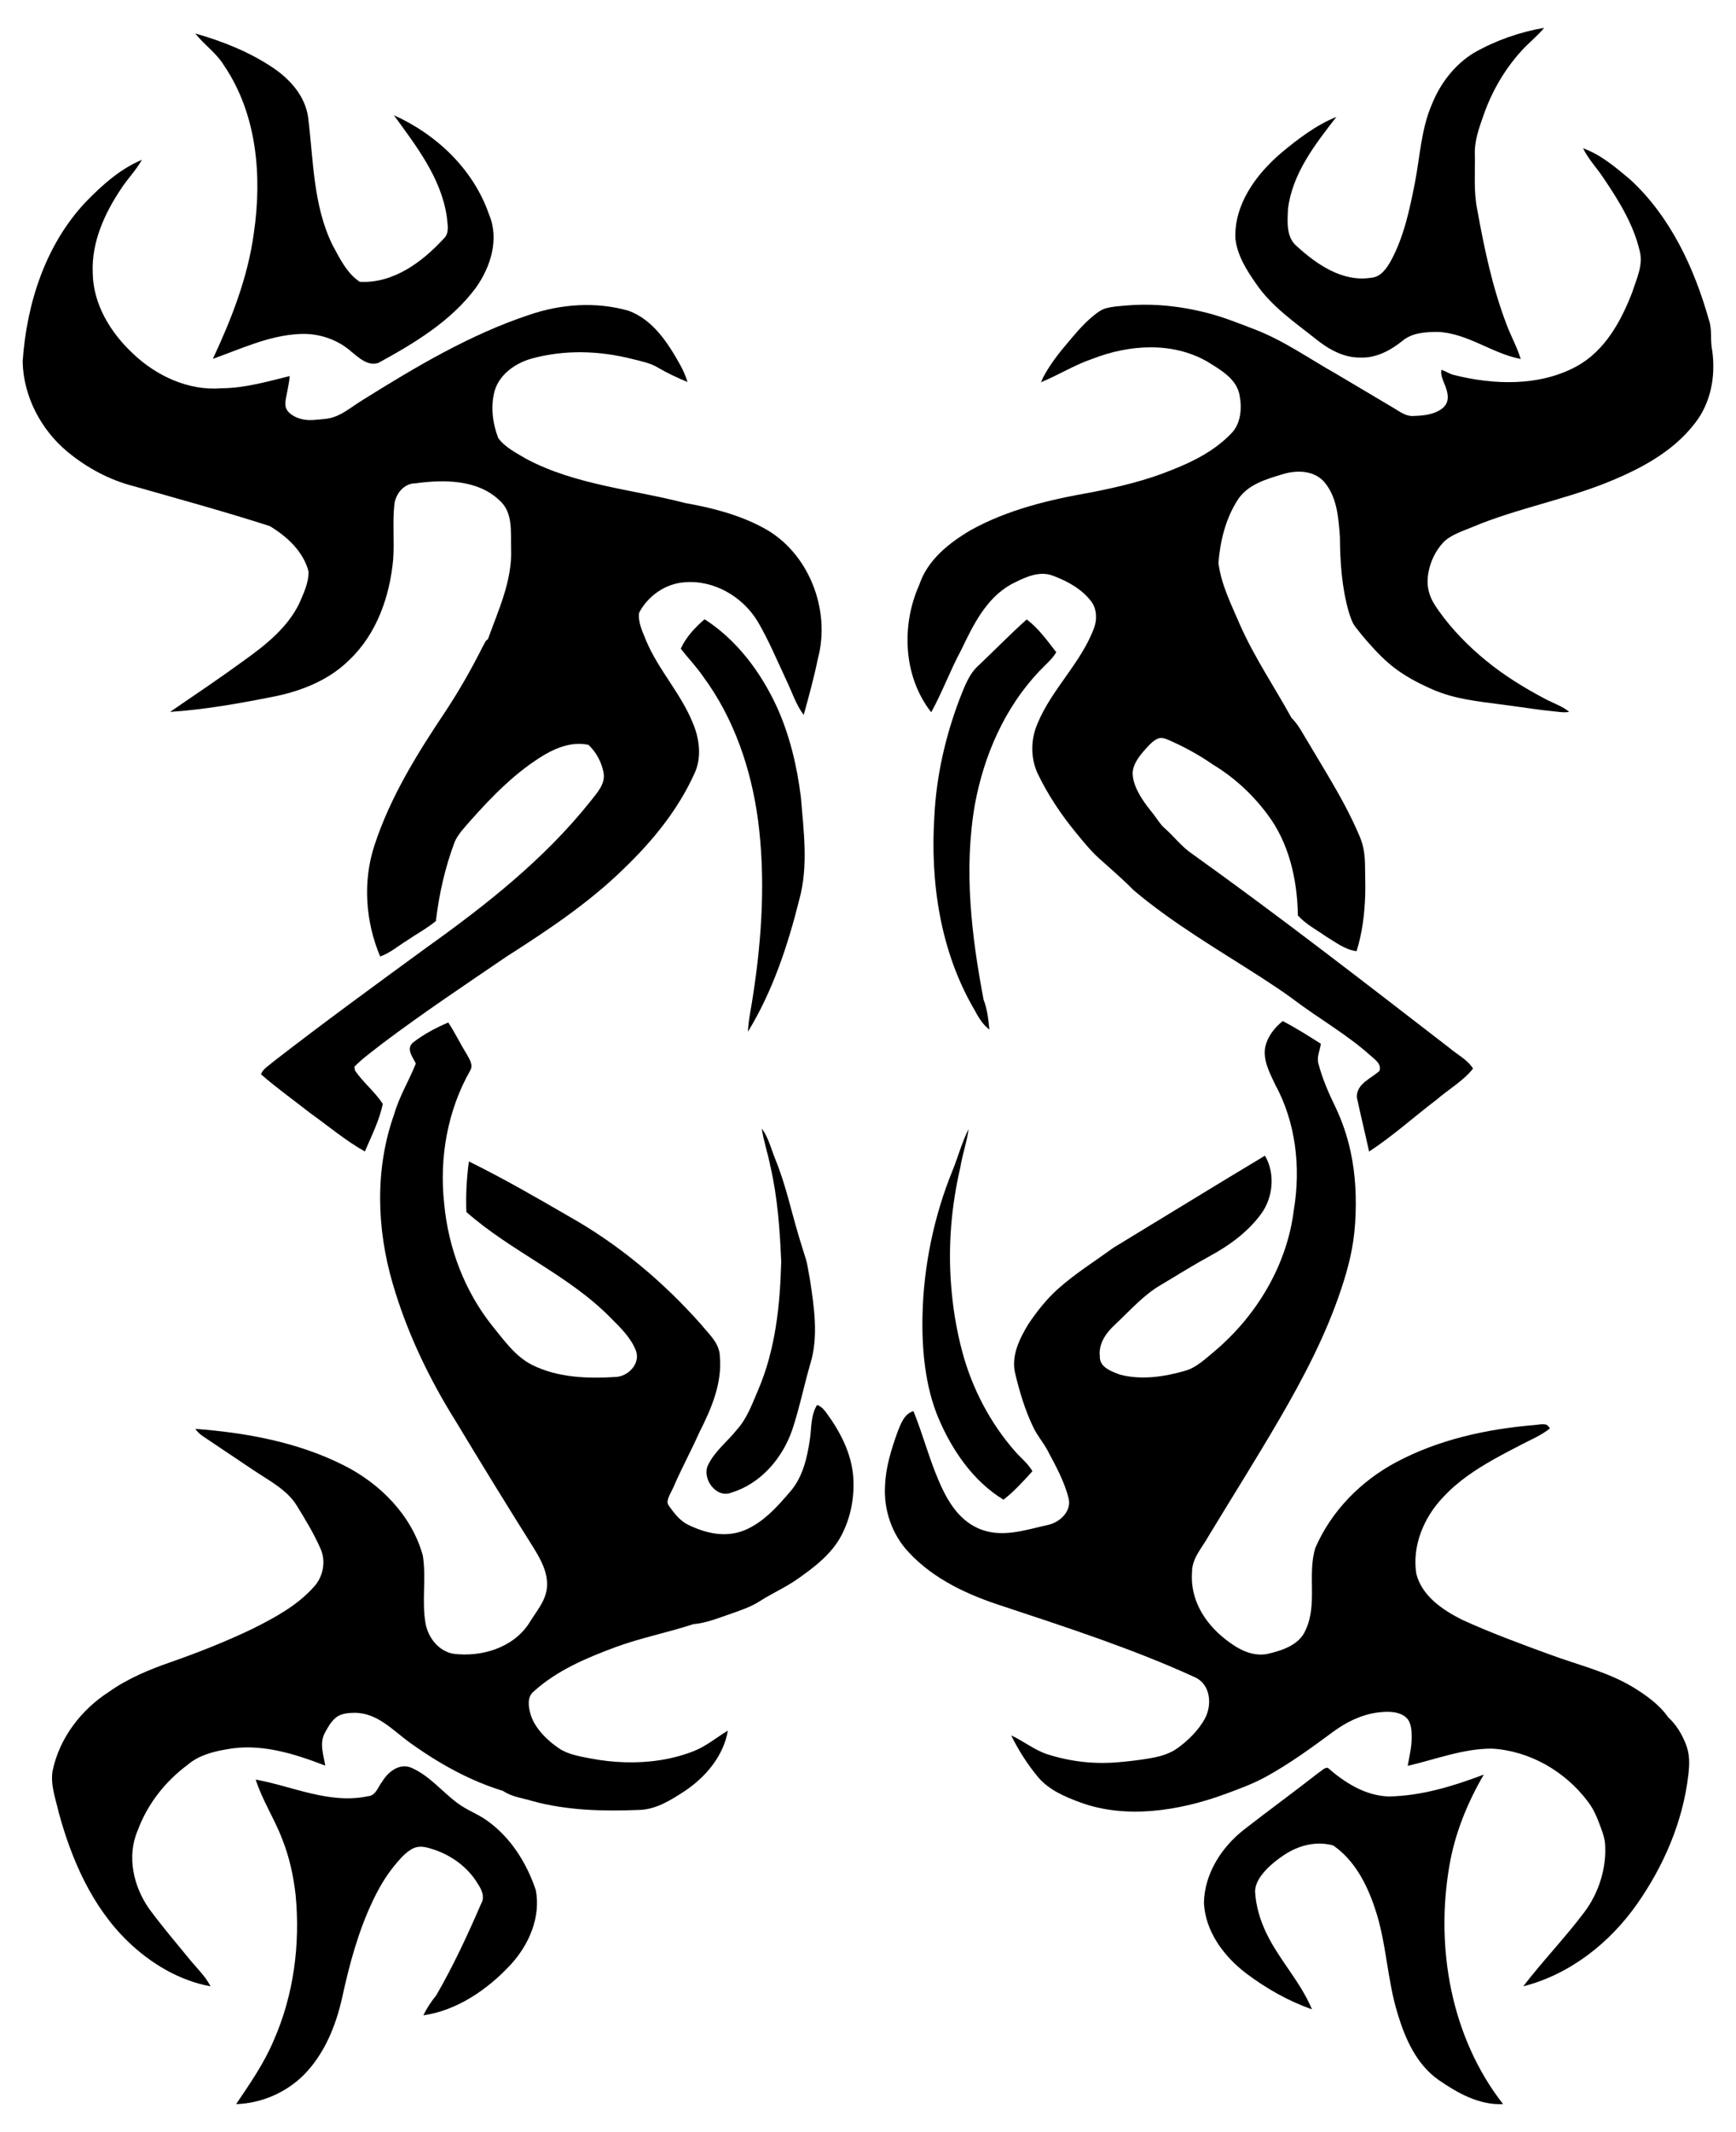 <?xml version="1.0" encoding="UTF-8"?>
<!DOCTYPE svg  PUBLIC '-//W3C//DTD SVG 1.1//EN'  'http://www.w3.org/Graphics/SVG/1.1/DTD/svg11.dtd'>
<svg enable-background="new 0 0 1338.322 1642.899" version="1.1" viewBox="0 0 1338.3 1642.9" xml:space="preserve" xmlns="http://www.w3.org/2000/svg">

	<path d="m1014.6 261.43c9.682 7.733 21.315 14.335 34.099 14.092 12.075 0.576 23.264-5.495 32.438-12.829 7.4-6.337 17.748-6.824 27.031-6.935 23.065 0.864 41.943 16.64 64.166 20.872-2.836-9.328-7.711-17.858-11.056-26.987-10.79-28.36-17.061-58.184-22.423-87.962-2.925-14.047-1.595-28.449-1.883-42.674-0.399-10.679 3.412-20.783 6.869-30.687 6.293-17.925 16.041-34.72 28.782-48.833 5.606-6.315 12.43-11.455 17.748-18.036-18.966 3.257-37.467 9.771-54.196 19.321-14.646 8.996-25.613 23.176-32.061 38.996-8.575 19.432-9.395 40.924-13.427 61.485-4.033 20.34-8.353 41.034-18.279 59.446-3.39 6.049-7.866 12.851-15.532 13.361-21.869 3.434-41.743-10.236-57.098-24.262-8.42-6.913-7.245-18.922-6.869-28.648 3.301-27.474 20.96-49.919 37.334-71.079-15.908 6.47-29.756 17.105-42.851 28.006-19.033 16.374-35.828 39.129-35.052 65.362 1.307 13.183 8.685 24.793 16.13 35.406 11.965 17.504 29.779 29.557 46.13 42.585z"/>
	<path d="m172.86 50.719c25.37 37.489 29.247 85.259 22.821 128.97-4.587 33.922-17.172 66.027-31.573 96.825 21.691-7.688 43.139-17.969 66.537-19.122 14.646-0.886 29.646 4.055 40.591 13.914 5.65 4.631 12.452 10.901 20.384 8.375 27.74-15.177 55.924-31.994 75.112-57.785 11.477-15.975 18.368-37.666 10.281-56.588-11.942-34.653-40.281-61.684-73.317-76.485 17.194 23.774 36.404 48.258 40.746 78.169 0.465 5.628 2.393 12.607-2.437 16.95-16.551 18.058-38.974 34.675-64.698 33.213-9.948-6.647-15.488-18.213-21.049-28.516-14.978-30.554-14.557-65.34-18.744-98.376-2.238-16.019-13.693-28.981-26.655-37.777-18.279-12.386-39.151-20.65-60.311-26.699 6.891 8.818 16.529 15.2 22.312 24.926z"/>
	<path d="m1320 270.25c-1.795-7.888 0.155-16.152-2.615-23.841-11.278-39.926-29.579-79.321-60.444-107.88-11.189-9.35-22.622-19.298-36.559-24.262 4.099 8.397 10.702 15.199 15.82 22.998 11.699 17.305 23.065 35.584 27.873 56.168 2.836 10.923-2.504 21.514-5.739 31.706-8.553 22.246-20.982 45-42.563 56.943-28.679 15.871-64.612 14.648-95.512 6.726 0.033-0.45-0.033 0.45 0 0-3.039-0.85-6.068-2.9-9.071-3.87-0.942 4.255 1.74 9.1 3.175 12.996 2.785 7.563 2.844 13.838-4.554 18.213-5.78 3.417-12.82 4.162-19.401 4.355-6.669 0.798-11.942-3.833-17.349-6.891-14.358-8.486-28.715-16.994-43.05-25.547-20.849-11.743-40.569-25.79-63.058-34.365-11.712-4.465-23.128-9.113-35.295-12.296-12.186-3.188-24.656-5.345-37.229-6.198-8.905-0.604-17.858-0.551-26.749 0.25-4.826 0.435-9.702 0.709-14.415 1.914-4.171 1.067-7.054 3.292-10.411 6.016-8.43 6.843-15.137 15.286-22.064 23.524-3.589 4.268-7.028 8.667-10.171 13.275-1.567 2.299-3.061 4.648-4.459 7.054-0.73 1.257-1.435 2.529-2.111 3.816-0.318 0.605-1.225 3.361-1.788 3.589 13.56-5.495 26.034-13.449 39.948-18.146 28.184-10.99 61.574-13.338 88.583 2.193 10.17 6.359 22.777 13.25 24.882 26.256 1.861 10.015 0.864 21.891-6.78 29.38-12.519 12.962-28.914 21.315-45.51 27.807-19.941 8.176-41.012 13.117-62.105 17.282-31.994 5.561-64.277 13.205-92.881 29.092-16.839 9.882-33.435 23.043-39.771 42.275-14.003 31.263-12.275 70.658 9.261 98.066 8.597-15.51 14.646-32.304 23.087-47.903 9.151-19.122 19.121-39.727 38.353-50.562 9.904-5.074 21.669-11.167 32.881-6.558 10.968 4.165 21.846 10.126 29.07 19.653 4.276 5.805 4.609 13.693 2.171 20.34-10.037 27.098-32.592 47.083-43.582 73.671-5.295 12.076-5.517 26.234-0.067 38.309 7.914 16.496 18.115 31.828 29.734 45.938 5.521 6.705 11.202 13.81 17.624 19.597 8.957 8.071 18.23 15.938 26.624 24.532 30.21 25.562 64.952 45.746 98.142 67.105 8.445 5.63 16.937 10.913 25.031 17.043 19.418 14.704 41.24 26.966 59.421 43.253 3.412 3.146 8.774 6.426 7.135 11.898-6.492 5.982-17.925 9.926-17.482 20.451 2.925 13.936 6.403 27.807 9.417 41.765 18.279-11.942 34.587-26.743 51.98-39.926 9.306-8.109 20.428-14.269 28.161-24.018-4.298-6.891-11.987-10.635-18.036-15.776-65.562-50.606-131.01-101.41-198.37-149.6-8.309-5.561-14.291-13.715-21.736-20.229-3.118-2.728-5.665-7.22-8.288-10.467-3.049-3.775-6.072-7.591-8.672-11.695-3.521-5.556-6.877-12.051-7.266-18.737-0.435-7.478 5.077-14.404 9.844-19.658 2.874-3.169 7.652-8.799 12.332-8.604 2.078 0.086 4.044 0.918 5.947 1.758 11.906 5.258 23.059 11.331 33.615 18.68 16.219 9.749 30.466 22.843 41.788 37.999 17.039 22.268 23.353 50.739 23.818 78.324 5.982 6.713 14.18 10.923 21.47 16.064 7.489 4.498 14.823 10.347 23.752 11.499 4.442-14.097 6.221-28.871 6.688-43.601 0.226-7.117-0.102-14.207-0.131-21.311-0.034-8.351-0.846-15.787-4.123-23.492-3.491-8.207-7.357-16.232-11.541-24.108-8.38-15.774-17.826-30.944-26.92-46.308-4.52-7.135-8.109-15.022-14.158-21.049-13.117-23.796-28.494-46.463-39.572-71.411-6.58-15.532-14.623-31.02-16.706-47.969 1.307-16.662 5.451-33.722 14.49-47.947 7.445-12.341 22.201-16.507 35.141-20.407 10.48-3.19 23.353-3.035 31.396 5.406 10.392 11.61 11.521 28.006 12.607 42.829 0.133 19.387 1.44 39.018 6.78 57.741 1.337 4.134 2.488 8.215 5.153 11.693 2.857 3.729 5.819 7.374 8.909 10.913 7.028 8.05 14.548 15.987 23.235 22.222 8.812 6.325 18.365 11.22 28.31 15.482 16.285 6.979 34.055 8.841 51.47 11.101 8.765 1.137 17.506 2.396 26.26 3.613 4.376 0.609 8.761 1.167 13.16 1.579 4.143 0.387 9.406 1.443 13.466 0.569-4.819-4.174-12.526-6.808-18.209-9.815-16.418-8.685-31.687-18.003-46.09-29.825-13.554-11.125-25.954-23.744-36.128-38.057-0.715-1.006-1.42-2.021-2.112-3.043-5.912-8.723-7.87-16.952-5.798-27.454 1.603-8.121 5.389-15.824 10.935-21.979 5.456-6.055 15.583-9.204 23.016-12.321 17.131-7.186 34.986-12.424 52.794-17.627 16.041-4.686 32.12-9.347 47.717-15.384 26.278-10.325 53.065-23.841 70.636-46.662 12.497-15.732 16.286-36.559 13.538-56.123z"/>
	<path d="m52.325 348.39c14.912 12.275 32.415 21.647 51.182 26.367 34.897 9.948 69.927 19.52 104.45 30.643 13.228 7.91 25.99 19.609 29.912 35.074 0.155 8.552-3.767 16.64-7.09 24.372-9.106 18.789-25.857 32.083-42.452 43.981-18.767 13.693-38.043 26.632-57.231 39.749 27.253-1.795 54.196-6.647 80.939-11.987 21.182-4.365 42.164-12.851 57.63-28.427 20.783-19.874 30.731-48.501 33.39-76.596 1.086-14.048-0.51-28.161 0.886-42.164 0.687-8.508 7.378-17.038 16.44-16.972 21.824-2.947 47.859-3.058 64.764 13.25 10.569 9.261 8.442 24.439 8.885 37.046 0.953 24.616-9.771 47.349-17.925 69.927-2.016 0.931-2.592 3.39-3.722 5.14-8.752 17.438-18.39 34.432-29.158 50.695-21.625 32.282-42.408 65.783-54.55 102.92-9.173 27.873-6.935 58.76 4.387 85.658 7.578-2.637 13.715-8.021 20.473-12.186 7.467-5.118 15.51-9.395 22.489-15.133 2.437-20.761 7.09-41.3 14.468-60.909 2.77-6.448 7.888-11.389 12.364-16.662 17.061-19.144 35.318-37.822 57.563-50.96 9.948-5.717 21.691-9.771 33.257-7.223 6.005 5.716 10.214 13.471 11.632 21.669 1.507 8.929-5.561 15.731-10.458 22.223-35.185 44.048-79.764 79.232-125.39 111.83-40.059 29.247-80.163 58.472-119.36 88.871-3.102 2.836-7.467 5.074-8.885 9.284 12.031 10.502 25.082 19.808 37.666 29.668 14.047 10.015 27.297 21.315 42.386 29.778 5.118-11.942 11.211-24.018 13.848-36.669-6.138-9.35-15.111-16.44-21.426-25.657-0.133-0.731-0.399-2.194-0.532-2.947 6.625-6.846 14.535-12.253 21.935-18.169 30.931-23.287 63.169-44.757 95.141-66.559 31.994-20.473 63.944-41.633 91.131-68.376 21.78-20.938 41.3-44.889 53.841-72.563 6.138-12.696 3.966-27.74-1.529-40.236-9.173-22.112-26.012-39.949-35.362-61.972-2.748-7.002-6.669-14.335-5.606-22.046 6.802-12.895 20.163-22.356 34.852-23.398 22.733-1.994 45.022 11.012 56.611 30.31 8.397 14.335 14.779 29.734 21.847 44.735 4.409 9.106 7.445 19.01 13.56 27.186 3.922-14.313 7.932-28.604 10.857-43.161 10.325-37.91-7.09-82.733-42.364-101.26-18.523-9.948-39.328-15.266-59.89-18.9-40.835-10.591-84.306-13.826-122.17-33.856-7.755-4.608-16.396-8.752-21.869-16.13-4.476-11.455-6.071-24.572-2.792-36.581 3.9-12.94 16.219-21.337 28.715-24.816 25.578-6.909 52.088-6.029 77.616 0.448 6.505 1.651 13.858 3.049 19.599 6.637 7.402 4.29 14.836 7.77 22.741 11.039-1.462-4.631-3.368-9.084-5.716-13.294-9.306-16.728-20.85-34.587-39.594-41.566-25.192-7.267-52.445-5.295-77.106 3.235-45.554 15.177-87.098 39.971-127.65 65.252-9.417 5.628-17.991 13.892-29.446 14.823-6.397 0.52-12.312 1.67-18.698-0.048-4.725-1.271-10.989-4.635-11.729-10.026-0.456-3.321 0.668-7.283 1.27-10.533 0.764-4.127 1.665-8.239 2.015-12.429-17.304 4.232-34.542 9.284-52.556 9.417-25.591 2.105-50.584-9.638-68.73-27.12-17.105-16.019-30.399-38.021-30.598-62.017-0.975-23.331 9.04-45.466 21.758-64.454 4.985-7.755 11.654-14.335 16.108-22.445-16.883 7.046-30.842 19.697-43.449 32.681-30.997 32.991-45.444 78.346-48.435 122.82 0.554 26.832 14.225 52.777 34.853 69.727z"/>
	<path d="m576.58 795.07c19.121-31.286 30.82-66.67 39.661-102.1 7.046-25.79 3.279-52.667 1.152-78.834-2.991-23.929-8.641-47.77-18.678-69.772-12.319-26.544-30.687-51.226-55.525-67.157-7.356 6.204-14.424 13.892-18.39 22.666 5.628 7.245 12.053 13.87 17.26 21.47 23.841 32.238 37.024 71.234 42.319 110.72 5.805 44.491 3.058 89.69-3.7 133.92-1.329 9.705-3.656 19.276-4.099 29.092z"/>
	<path d="m801.42 516.99c4.409-4.653 9.505-8.819 12.873-14.358-6.891-8.929-13.782-18.501-22.777-25.303-12.651 11.256-24.461 23.464-36.78 35.119-7.976 6.979-11.389 17.26-15.2 26.787-10.79 28.627-17.681 58.848-19.21 89.425-3.324 51.293 4.587 104.69 30.909 149.54 2.991 5.606 6.293 11.278 11.499 15.178-0.798-7.755-1.595-15.643-4.454-22.954-9.394-49.366-15.421-100.37-6.758-150.33 6.957-37.955 23.065-74.956 49.897-103.1z"/>
	<path d="m563.84 1150.2c22.6-6.869 39.35-26.455 46.884-48.324 5.584-16.662 8.996-33.9 13.892-50.739 6.558-21.226 2.991-43.737-0.222-65.207-1.17-5.482-1.631-11.009-3.346-16.354-1.877-5.848-3.69-11.716-5.446-17.601-5.882-19.713-10.087-39.681-17.929-58.727-3.257-7.999-5.229-16.684-10.436-23.686 1.484 9.948 4.808 19.52 6.713 29.424 5.517 23.951 7.245 48.568 8.287 73.073-0.842 33.59-4.409 67.933-17.792 99.107-4.564 10.502-8.398 21.669-16.196 30.31-7.135 9.04-16.684 16.263-22.002 26.654-5.982 10.48 5.65 26.965 17.592 22.068z"/>
	<path d="m723.59 1093.1c10.502 24.705 26.765 48.368 50.008 62.548 8.22-6.403 15.332-14.225 22.312-21.957-3.434-5.982-8.974-10.214-13.427-15.332-19.232-21.957-33.08-48.501-40.636-76.64-4.537-16.897-7.322-34.25-8.659-51.687-2.344-30.562 0.244-60.676 7.152-90.56 1.595-9.948 5.052-19.476 6.381-29.446-5.207 10.17-8.065 21.359-12.386 31.928-14.324 35.04-22.314 73.674-23.166 111.49-0.594 26.35 1.999 55.146 12.42 79.659z"/>
	<path d="m637.06 1088.7c-1.906-2.548-4.055-5.096-7.179-6.027-4.985 7.976-4.21 17.725-5.561 26.677-2.083 14.092-5.451 28.782-14.978 39.882-9.529 11.103-19.588 22.582-33.189 29.003-15.114 7.135-30.884 3.875-45.445-3.146-6.099-2.839-10.567-8.517-14.435-13.838-0.666-0.917-1.328-1.879-1.58-2.984-0.707-3.101 3.096-9.053 4.313-11.902 2.07-4.841 4.299-9.611 6.584-14.353 4.572-9.489 9.386-18.864 13.669-28.49 9.151-18.014 17.592-37.733 15.665-58.383-0.222-10.104-8.331-16.994-14.203-24.24-29.313-33.146-63.745-62.039-102.41-83.73-25.259-14.646-50.628-29.291-76.84-42.164-1.75 12.873-2.437 25.946-1.95 38.929 34.542 30.554 78.812 48.501 111.34 81.67 7.489 7.556 15.62 15.266 19.454 25.436 3.501 9.97-6.226 19.764-15.886 20.052-21.669 1.329-44.402 0.554-64.21-9.284-12.962-6.559-21.404-18.7-30.333-29.646-21.647-26.92-34.343-60.488-37.467-94.787-3.877-35.096 2.548-71.788 20.141-102.56 2.504-4.365-0.886-8.929-2.88-12.696-4.941-7.954-8.951-16.418-14.114-24.217-9.461 4.099-18.878 9.018-27.031 15.355-5.849 4.919-0.355 11.234 2.038 16.307-5.295 13.205-12.873 25.547-16.817 39.373-14.823 41.721-13.383 87.852-1.063 130.02 10.901 37.578 27.962 73.228 48.723 106.35 19.631 32.659 39.616 65.118 59.912 97.401 5.539 8.973 11.034 18.9 10.369 29.823-0.621 11.078-8.641 19.542-14.047 28.671-12.386 18.722-36.669 25.901-58.117 23.176-11.344-1.994-19.387-12.275-21.448-23.198-3.08-17.371 0.665-35.229-2.149-52.6-8.619-31.02-33.036-55.547-61.352-69.639-35.34-17.726-74.912-24.926-114.02-27.873 1.529 2.105 3.412 3.988 5.628 5.517 13.009 8.806 26.115 17.468 39.134 26.259 11.667 7.878 25.838 14.982 33.385 27.249 6.558 10.658 13.117 21.381 18.169 32.858 4.631 9.727 2.393 21.913-4.83 29.779-12.895 14.535-30.31 23.863-47.46 32.46-20.451 9.793-41.544 18.124-62.947 25.613-16.75 5.805-33.346 12.718-47.858 23.043-21.426 13.826-38.043 35.65-43.25 60.82-1.795 10.901 2.393 21.536 4.742 32.039 9.926 36.536 25.813 72.874 53.486 99.528 17.46 16.817 39.528 30.044 63.546 34.41-4.165-8.132-10.968-14.358-16.618-21.381-10.325-12.607-20.916-25.037-30.576-38.176-12.208-17.172-17.615-40.68-8.951-60.555 7.4-20.163 21.115-37.689 38.309-50.451 8.375-7.245 19.254-10.236 29.934-12.009 26.101-5.096 52.223 3.213 76.352 12.496-1.374-8.309-4.697-17.26-0.31-25.259 2.313-4.304 4.911-9.015 8.855-12.053 3.651-2.812 9.134-3.335 13.638-3.387 18.041-0.205 29.859 13.592 43.483 23.341 14.781 10.577 30.382 20.096 46.956 27.603 7.942 3.598 16.1 6.728 24.44 9.275 6.846 4.675 15.333 5.517 23.087 7.91 26.854 7.289 54.904 7.821 82.534 6.691 12.829-0.554 24.04-7.755 34.476-14.557 16.108-10.768 29.867-26.987 33.191-46.529-8.73 5.229-16.618 11.965-26.189 15.753-16.76 6.634-34.983 9.136-52.942 8.636-9.074-0.253-18.126-1.276-27.037-2.998-8.133-1.572-17.064-3.047-24.016-7.729-8.928-6.013-18.736-15.515-21.878-26.181-1.684-5.716-2.902-13.427 2.371-17.637 17.925-16.308 40.724-25.879 63.169-34.21 19.609-7.201 40.192-11.211 59.978-17.681 10.214-0.908 19.742-4.919 29.358-8.176 7.423-2.659 15.022-5.162 21.691-9.461 9.41-6.065 19.618-10.465 28.886-16.94 13.047-9.114 26.43-19.257 34.01-33.546 7.298-13.759 10.368-29.686 9.269-45.187-1.308-18.279-10.06-35.008-20.717-49.542z"/>
	<path d="m1258.7 1300c-19.631-11.809-42.186-16.972-63.457-24.882-23.043-8.397-46.086-16.906-68.398-27.076-14.845-7.555-30.709-18.235-35.008-35.34-3.368-21.492 5.849-43.494 20.628-58.915 11.14-12.097 24.937-21.285 39.191-29.3 7.158-4.026 14.463-7.782 21.749-11.57 7.342-3.817 15.019-6.961 21.474-12.257-1.626-2.008-1.929-2.838-4.337-3.107-2.268-0.254-4.961 0.348-7.238 0.536-4.647 0.384-9.288 0.847-13.918 1.396-9.28 1.101-18.52 2.55-27.676 4.424-18.27 3.738-36.238 9.175-53.245 16.868-4.086 1.848-8.114 3.825-12.072 5.935-27.231 14.468-50.03 37.622-62.371 66.027-6.337 20.539 1.817 43.25-7.445 63.191-4.852 11.832-18.39 15.997-29.779 18.634-12.339 2.192-23.316-4.35-32.608-11.726-15.899-12.622-26.815-30.634-25.266-51.509 0.044-10.746 7.954-18.855 12.829-27.74 18.124-29.934 36.802-59.513 54.395-89.735 18.591-31.937 35.88-64.824 47.608-99.971 5.884-17.634 9.776-32.95 10.956-51.76 1.162-18.515 0.352-37.217-3.664-55.369-2.55-11.529-6.373-22.763-11.429-33.434-5.273-10.746-10.059-21.78-13.161-33.368-1.662-5.273 1.13-10.458 1.795-15.643-9.616-6.071-19.276-12.253-29.38-17.46-6.226 4.919-11.455 11.632-13.383 19.432-2.194 10.392 3.235 20.207 7.467 29.313 16.041 29.203 19.941 64.122 14.468 96.692-5.118 42.12-28.206 80.85-60.222 108.21-7.422 6.027-14.468 13.361-23.974 15.931-16.019 4.609-33.412 7.112-49.764 2.88-6.47-2.415-15.953-5.65-15.598-14.047-1.152-9.882 4.897-18.324 11.81-24.616 11.477-10.702 21.913-22.91 35.717-30.754 12.496-7.489 24.86-15.222 37.666-22.201 14.823-8.043 28.804-18.324 38.929-31.95 9.483-12.762 11.278-31.352 3.168-45.178-39.084 23.398-77.881 47.349-116.86 70.968-14.131 10.277-29.473 19.91-42.526 31.548-8.883 7.92-16.326 17.338-22.947 27.19-6.824 11.189-13.383 24.372-10.281 37.844 3.434 14.269 7.6 28.494 14.047 41.743 2.932 6.33 7.647 11.601 10.911 17.745 6.178 11.627 13.125 24.12 16.275 36.982 2.482 9.793-6.536 18.302-15.377 20.384-18.12 4.023-36.757 10.782-54.72 2.563-15.379-7.037-23.805-21.934-30.175-36.833-7.434-17.387-12.191-35.764-19.308-53.272-7.201 2.061-9.727 9.793-12.275 15.997-4.742 13.383-9.151 27.164-9.638 41.477-1.152 18.567 5.318 37.489 18.08 51.116 19.432 21.049 46.374 33.324 73.272 41.876 49.786 16.529 99.838 32.77 147.61 54.616 12.12 5.517 13.361 21.536 7.467 32.105-4.974 8.953-12.854 16.684-21.116 22.619-6.081 4.368-13.675 6.41-20.955 7.669-7.906 1.367-16.046 2.327-24.035 3.034-18.765 1.66-36.633-0.308-54.58-5.892-10.325-3.213-18.745-10.303-28.494-14.734 5.469 11.182 12.792 22.694 20.81 32.219 8.289 9.847 20.751 15.128 32.541 19.445 35.288 12.92 76.195 6.403 110.66-6.162 10.753-3.92 22.155-8.064 32.208-13.574 18.191-9.971 35.052-22.223 51.692-34.542 9.972-7.382 21.651-13.258 34.045-14.968 7.392-1.02 18.222-1.485 23.54 4.879 3.106 3.716 3.265 10.071 3.243 14.658-0.036 7.264-1.81 14.374-3.065 21.488 21.448-4.919 42.585-13.316 64.853-13.272 29.048 1.618 56.522 17.504 73.871 40.591 3.689 4.755 6.359 10.191 8.461 15.808 1.933 5.165 4.571 11.401 4.966 16.913 1.322 18.424-4.815 37.833-15.864 52.56-14.845 19.786-32.149 37.644-47.194 57.275 35.872-9.084 66.692-33.412 87.718-63.413 20.656-29.472 35.363-63.517 39.524-99.457 1.01-8.723 1.214-15.964-2.1-24.196-2.999-7.449-7.258-14.623-13.273-20.033-6.98-10.015-17.172-17.216-27.475-23.531z"/>
	<path d="m375.7 1403.1c-7.378-5.406-16.263-8.353-23.486-13.981-11.898-8.929-21.536-21.204-35.495-27.075-8.996-3.501-17.681 3.434-22.046 10.812-3.279 4.011-4.875 10.923-10.99 11.3-29.624 6.337-57.962-7.644-86.566-12.829 5.096 15.975 14.49 30.178 20.428 45.842 5.495 13.693 8.641 28.228 10.325 42.851 3.678 38.154-1.396 77.438-16.994 112.6-7.378 17.548-18.302 33.124-28.848 48.811 19.587-0.621 38.73-8.951 52.512-22.844 15.731-16.152 24.439-37.689 29.269-59.402 5.606-25.79 12.541-51.493 24.018-75.333 4.279-8.887 9.326-17.647 15.543-25.325 3.831-4.732 7.842-9.681 13.011-13.018 6.136-3.962 11.691-2.377 18.236-0.196 13.52 4.507 25.772 13.444 33.307 25.644 3.102 4.653 6.226 10.547 2.991 16.019-10.414 24.062-21.448 47.903-34.609 70.591-3.877 4.764-7.267 9.904-9.97 15.421 26.008-3.669 49.801-20.073 67.312-39.018 14.07-15.222 23.376-36.514 19.409-57.452-6.979-20.85-19.298-40.503-37.356-53.42z"/>
	<path d="m1117.4 1437.4c4.254-24.771 13.87-48.28 26.477-69.926-23.553 8.907-48.125 16.507-73.494 16.861-17.969-0.643-33.7-10.613-46.795-22.09-2.836-0.155-4.742 2.393-6.979 3.722-19.099 14.934-38.708 29.203-57.829 44.092-17.194 13.56-30.222 33.856-30.665 56.234 1.063 22.157 15.421 41.3 32.504 54.328 15.443 11.61 32.526 21.381 50.783 27.74-8.796-21.16-25.259-38.065-35.141-58.671-4.708-9.817-7.973-20.464-8.668-31.358-0.734-11.51 13.748-23.273 22.471-29.023 11.095-7.313 24.643-10.828 37.69-7.22 16.396 11.256 25.946 29.779 32.105 48.213 9.107 26.588 9.35 55.17 17.748 81.936 5.739 19.099 14.579 38.708 31.396 50.539 14.601 10.104 31.33 19.542 49.72 18.634-40.126-51.426-52.356-120.62-41.322-184.01z"/>

</svg>
